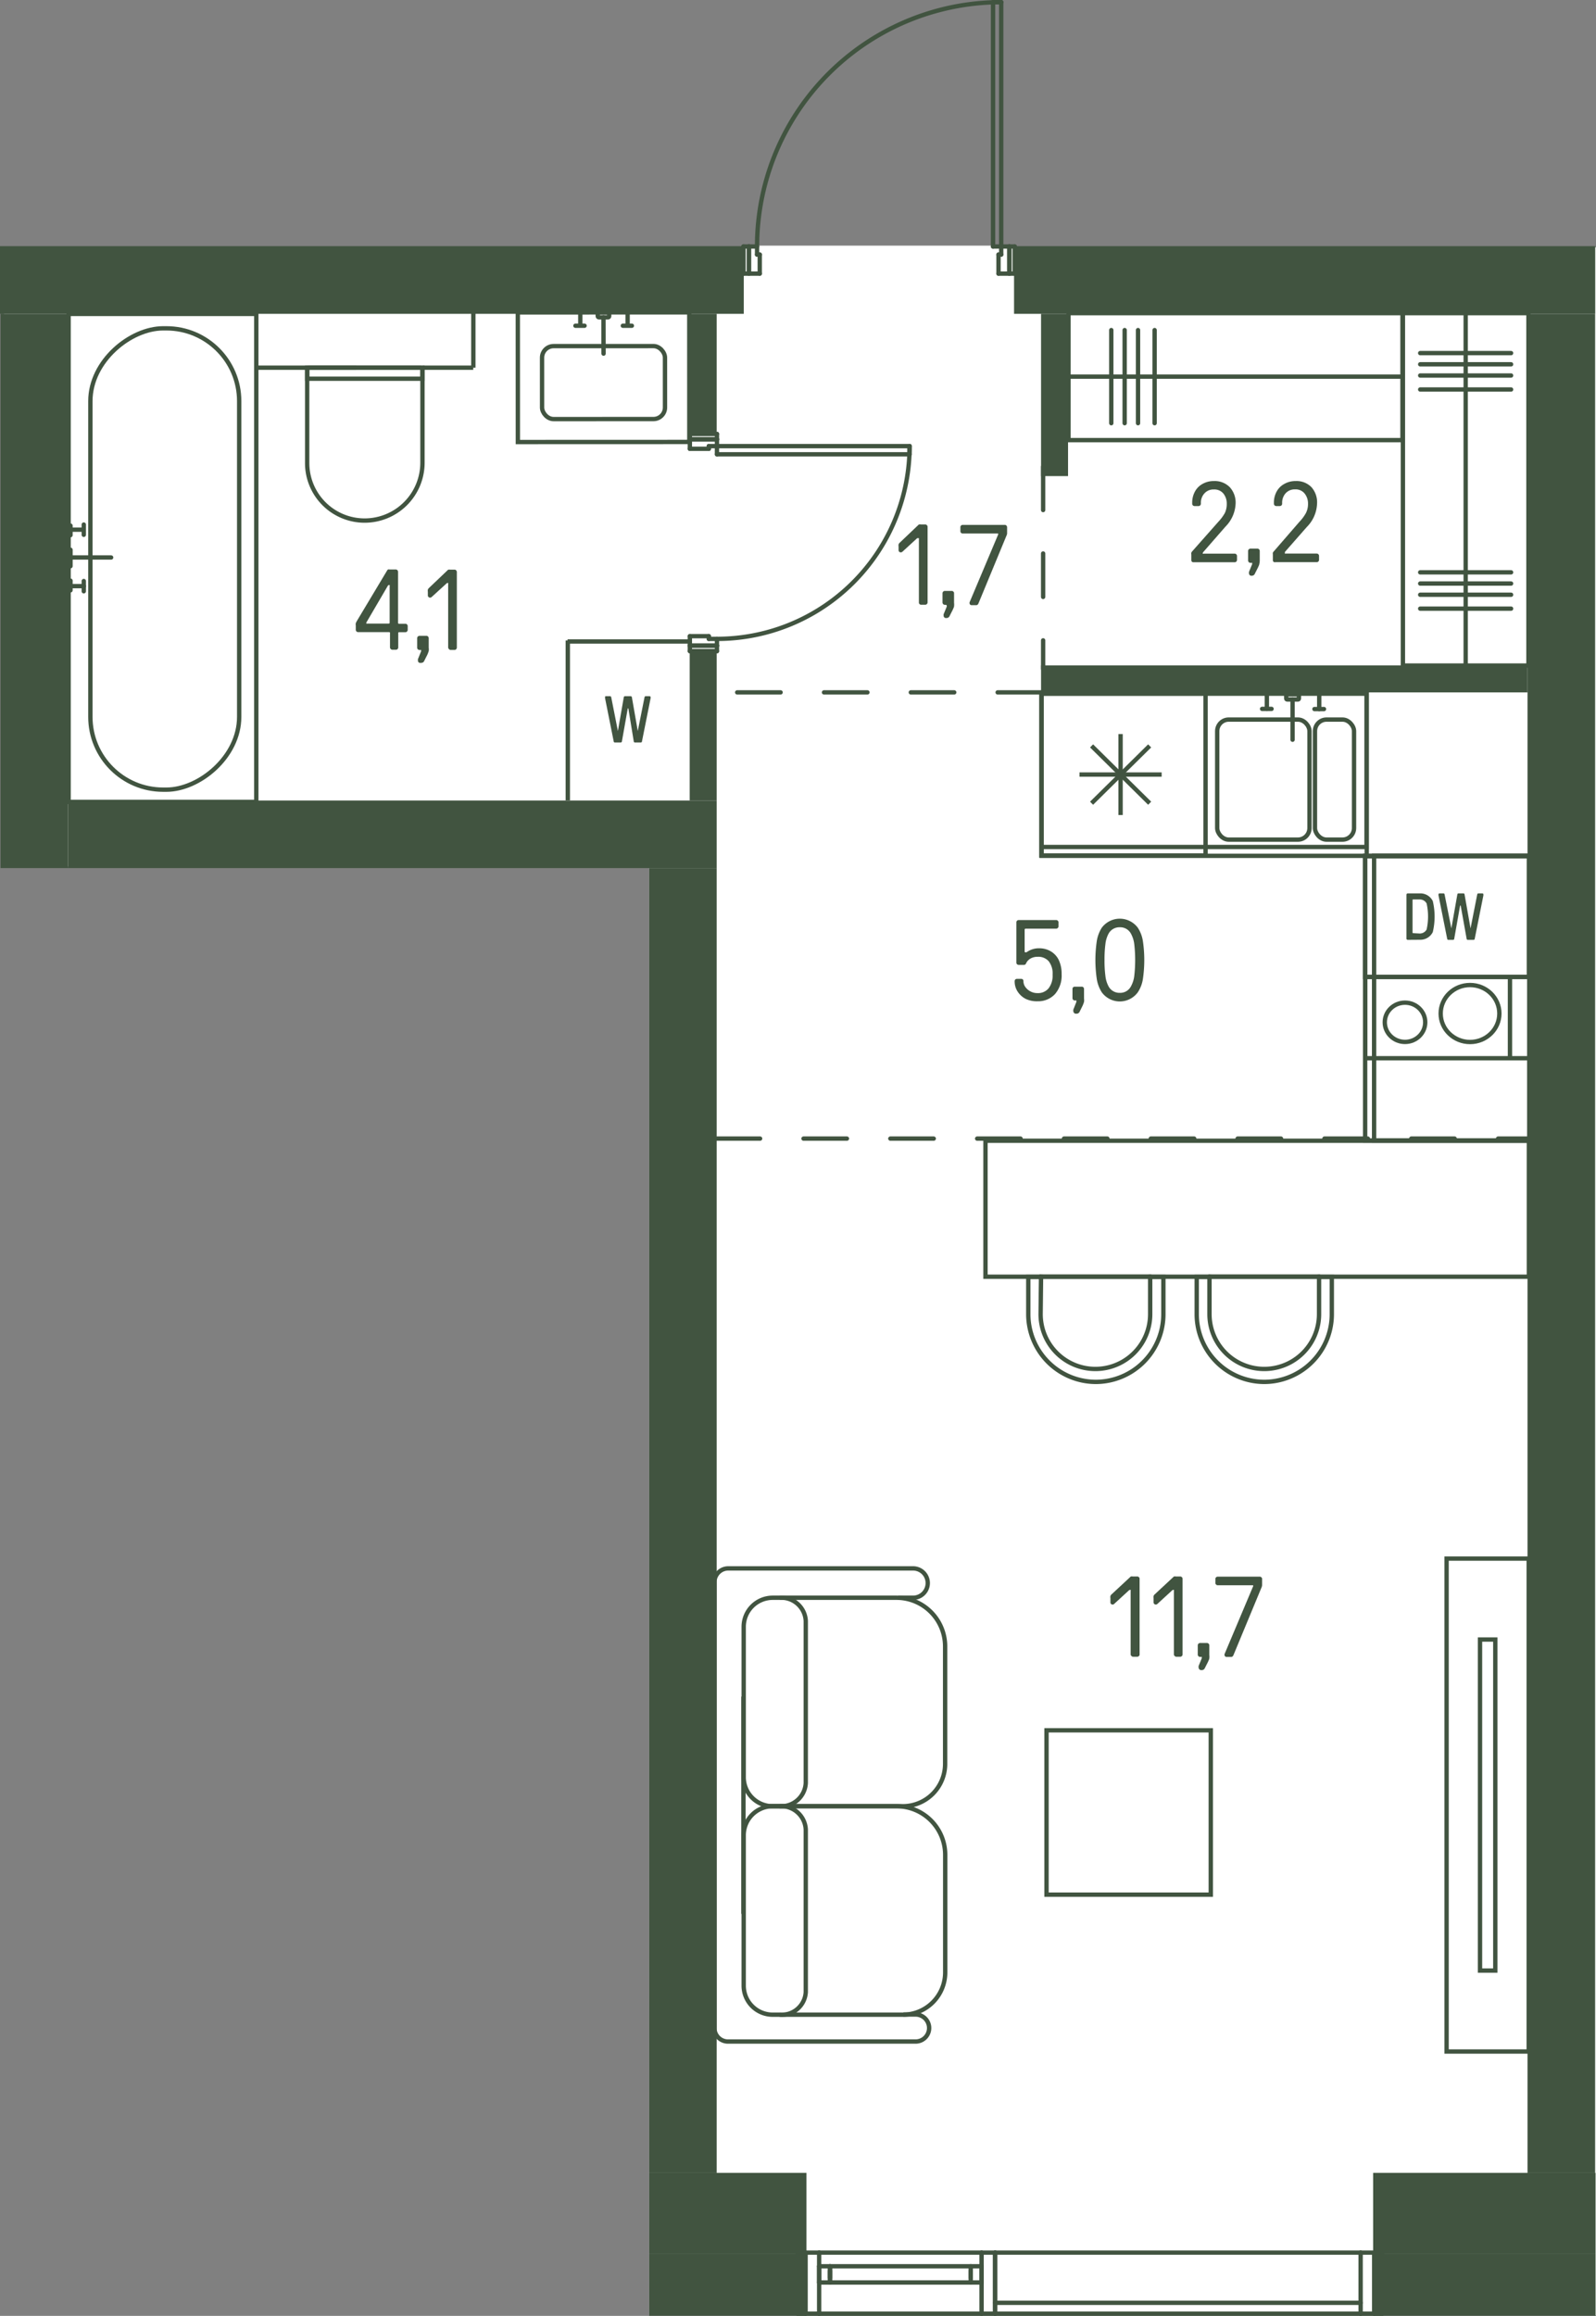 <svg id="Слой_1" data-name="Слой 1" xmlns="http://www.w3.org/2000/svg" viewBox="0 0 183.83 266.61"><rect x="0" y="0" width="183.83" height="266.61" fill="#808080" stroke="none"/><g id="_3" data-name="3"><path d="M115.32,28.28h1.56v.2h67V266.55H74.77V99.75H.47V28.48H85.63v-.2h29.78" fill="#fff"/><g id="LINE"><line x1="114.62" y1="265.11" x2="156.72" y2="265.11" fill="none" stroke="#415440" stroke-linecap="round" stroke-linejoin="round" stroke-width="0.5"/></g><g id="LINE-2" data-name="LINE"><line x1="95.6" y1="262.22" x2="95.6" y2="261.44" fill="none" stroke="#415440" stroke-linecap="round" stroke-linejoin="round" stroke-width="0.5"/></g><g id="LINE-3" data-name="LINE"><line x1="111.81" y1="261.44" x2="111.81" y2="262.22" fill="none" stroke="#415440" stroke-linecap="round" stroke-linejoin="round" stroke-width="0.5"/></g><g id="LINE-4" data-name="LINE"><line x1="111.81" y1="262.77" x2="111.81" y2="260.9" fill="none" stroke="#415440" stroke-linecap="round" stroke-linejoin="round" stroke-width="0.5"/></g><g id="LINE-5" data-name="LINE"><line x1="113.06" y1="260.9" x2="113.06" y2="262.77" fill="none" stroke="#415440" stroke-linecap="round" stroke-linejoin="round" stroke-width="0.5"/></g><g id="LINE-6" data-name="LINE"><line x1="94.35" y1="262.77" x2="94.35" y2="260.9" fill="none" stroke="#415440" stroke-linecap="round" stroke-linejoin="round" stroke-width="0.5"/></g><g id="LINE-7" data-name="LINE"><line x1="95.6" y1="260.9" x2="95.6" y2="262.77" fill="none" stroke="#415440" stroke-linecap="round" stroke-linejoin="round" stroke-width="0.5"/></g><g id="LINE-8" data-name="LINE"><line x1="94.35" y1="262.77" x2="113.06" y2="262.77" fill="none" stroke="#415440" stroke-linecap="round" stroke-linejoin="round" stroke-width="0.5"/></g><g id="LINE-9" data-name="LINE"><line x1="95.6" y1="262.77" x2="95.6" y2="260.9" fill="none" stroke="#415440" stroke-linecap="round" stroke-linejoin="round" stroke-width="0.5"/></g><g id="LINE-10" data-name="LINE"><line x1="113.06" y1="260.9" x2="94.35" y2="260.9" fill="none" stroke="#415440" stroke-linecap="round" stroke-linejoin="round" stroke-width="0.5"/></g><g id="LINE-11" data-name="LINE"><line x1="158.28" y1="259.33" x2="158.28" y2="266.36" fill="none" stroke="#415440" stroke-linecap="round" stroke-linejoin="round" stroke-width="0.5"/></g><g id="LINE-12" data-name="LINE"><line x1="159.22" y1="266.36" x2="156.72" y2="266.36" fill="none" stroke="#415440" stroke-linecap="round" stroke-linejoin="round" stroke-width="0.5"/></g><g id="LINE-13" data-name="LINE"><line x1="156.72" y1="266.36" x2="156.72" y2="259.33" fill="none" stroke="#415440" stroke-linecap="round" stroke-linejoin="round" stroke-width="0.5"/></g><g id="LINE-14" data-name="LINE"><line x1="156.72" y1="259.33" x2="159.22" y2="259.33" fill="none" stroke="#415440" stroke-linecap="round" stroke-linejoin="round" stroke-width="0.5"/></g><g id="LINE-15" data-name="LINE"><line x1="91.85" y1="259.33" x2="94.35" y2="259.33" fill="none" stroke="#415440" stroke-linecap="round" stroke-linejoin="round" stroke-width="0.5"/></g><g id="LINE-16" data-name="LINE"><line x1="94.35" y1="259.33" x2="94.35" y2="266.36" fill="none" stroke="#415440" stroke-linecap="round" stroke-linejoin="round" stroke-width="0.5"/></g><g id="LINE-17" data-name="LINE"><line x1="94.35" y1="266.36" x2="91.85" y2="266.36" fill="none" stroke="#415440" stroke-linecap="round" stroke-linejoin="round" stroke-width="0.5"/></g><g id="LINE-18" data-name="LINE"><line x1="92.79" y1="266.36" x2="92.79" y2="259.33" fill="none" stroke="#415440" stroke-linecap="round" stroke-linejoin="round" stroke-width="0.5"/></g><g id="LINE-19" data-name="LINE"><line x1="113.06" y1="266.36" x2="113.06" y2="259.33" fill="none" stroke="#415440" stroke-linecap="round" stroke-linejoin="round" stroke-width="0.5"/></g><g id="LINE-20" data-name="LINE"><line x1="113.06" y1="259.33" x2="94.35" y2="259.33" fill="none" stroke="#415440" stroke-linecap="round" stroke-linejoin="round" stroke-width="0.5"/></g><g id="LINE-21" data-name="LINE"><line x1="113.06" y1="266.36" x2="94.35" y2="266.36" fill="none" stroke="#415440" stroke-linecap="round" stroke-linejoin="round" stroke-width="0.5"/></g><g id="LINE-22" data-name="LINE"><line x1="113.06" y1="259.33" x2="114.62" y2="259.33" fill="none" stroke="#415440" stroke-linecap="round" stroke-linejoin="round" stroke-width="0.5"/></g><g id="LINE-23" data-name="LINE"><line x1="114.62" y1="259.33" x2="114.62" y2="266.36" fill="none" stroke="#415440" stroke-linecap="round" stroke-linejoin="round" stroke-width="0.5"/></g><g id="LINE-24" data-name="LINE"><line x1="114.62" y1="266.36" x2="113.06" y2="266.36" fill="none" stroke="#415440" stroke-linecap="round" stroke-linejoin="round" stroke-width="0.5"/></g><g id="LINE-25" data-name="LINE"><line x1="114.62" y1="259.33" x2="114.62" y2="266.36" fill="none" stroke="#415440" stroke-linecap="round" stroke-linejoin="round" stroke-width="0.5"/></g><g id="LINE-26" data-name="LINE"><line x1="156.72" y1="259.33" x2="114.62" y2="259.33" fill="none" stroke="#415440" stroke-linecap="round" stroke-linejoin="round" stroke-width="0.5"/></g><g id="LINE-27" data-name="LINE"><line x1="156.72" y1="266.36" x2="114.62" y2="266.36" fill="none" stroke="#415440" stroke-linecap="round" stroke-linejoin="round" stroke-width="0.5"/></g><rect x="170.47" y="188.75" width="1.76" height="38.11" fill="none" stroke="#415440" stroke-miterlimit="10" stroke-width="0.5"/><rect x="166.62" y="179.43" width="9.46" height="56.75" fill="none" stroke="#415440" stroke-miterlimit="10" stroke-width="0.5"/><path d="M89,183.94h14.26a5.6,5.6,0,0,1,5.6,5.6v13.53a4.87,4.87,0,0,1-4.87,4.87H89a3.34,3.34,0,0,1-3.34-3.34V187.28A3.34,3.34,0,0,1,89,183.94Z" fill="none" stroke="#415440" stroke-miterlimit="10" stroke-width="0.5"/><path d="M89.81,207.94a2.83,2.83,0,0,0,3-2.67V186.61a2.82,2.82,0,0,0-3-2.67" fill="none" stroke="#415440" stroke-miterlimit="10" stroke-width="0.5"/><path d="M89,207.94h14.27a5.6,5.6,0,0,1,5.6,5.6v13.53a4.87,4.87,0,0,1-4.87,4.87H89a3.34,3.34,0,0,1-3.34-3.34V211.28A3.34,3.34,0,0,1,89,207.94Z" fill="none" stroke="#415440" stroke-miterlimit="10" stroke-width="0.5"/><path d="M89.81,231.94a2.77,2.77,0,0,0,3-2.6V210.62a2.83,2.83,0,0,0-3-2.68H88.59" fill="none" stroke="#415440" stroke-miterlimit="10" stroke-width="0.5"/><path d="M91.73,183.94" fill="none" stroke="#415440" stroke-miterlimit="10" stroke-width="0.5"/><path d="M103.46,183.94h1.71a1.69,1.69,0,1,0,0-3.38H83.87a1.59,1.59,0,0,0-1.58,1.59v51.32h0a1.56,1.56,0,0,0,1.56,1.56h21.61a1.56,1.56,0,0,0,1.56-1.56h0a1.56,1.56,0,0,0-1.56-1.55h-1.41" fill="none" stroke="#415440" stroke-miterlimit="10" stroke-width="0.5"/><line x1="85.63" y1="220.33" x2="85.63" y2="195.32" fill="none" stroke="#415440" stroke-miterlimit="10" stroke-width="0.5"/><rect x="120.54" y="199.2" width="18.92" height="18.92" fill="none" stroke="#415440" stroke-miterlimit="10" stroke-width="0.5"/><rect x="157.24" y="98.53" width="18.92" height="32.79" transform="translate(333.4 229.84) rotate(-180)" fill="none" stroke="#415440" stroke-miterlimit="10" stroke-width="0.5"/><rect x="150.82" y="105.98" width="32.79" height="17.89" transform="translate(52.29 282.13) rotate(-90)" fill="none" stroke="#415440" stroke-miterlimit="10" stroke-width="0.5"/><rect x="129.35" y="70.46" width="18.68" height="37.44" transform="translate(227.88 -49.5) rotate(90)" fill="none" stroke="#415440" stroke-miterlimit="10" stroke-width="0.5"/><rect x="119.97" y="79.85" width="37.44" height="17.67" transform="translate(277.38 177.36) rotate(-180)" fill="none" stroke="#415440" stroke-miterlimit="10" stroke-width="0.5"/><rect x="120.07" y="79.71" width="18.65" height="18.92" transform="translate(40.23 218.56) rotate(-90)" fill="none" stroke="#415440" stroke-miterlimit="10" stroke-width="0.5"/><line x1="132.42" y1="92.47" x2="125.73" y2="85.87" fill="none" stroke="#415440" stroke-miterlimit="10" stroke-width="0.5"/><line x1="133.8" y1="89.17" x2="124.34" y2="89.17" fill="none" stroke="#415440" stroke-miterlimit="10" stroke-width="0.5"/><line x1="132.42" y1="85.87" x2="125.73" y2="92.47" fill="none" stroke="#415440" stroke-miterlimit="10" stroke-width="0.5"/><line x1="129.07" y1="93.83" x2="129.07" y2="84.51" fill="none" stroke="#415440" stroke-miterlimit="10" stroke-width="0.5"/><rect x="157.22" y="98.58" width="18.88" height="13.9" fill="none" stroke="#415440" stroke-miterlimit="10" stroke-width="0.5"/><path d="M162.13,108.2A.16.16,0,0,1,162,108v-5a.15.15,0,0,1,.15-.15h1.41a1.6,1.6,0,0,1,1.47.88,7.73,7.73,0,0,1,0,3.58,1.6,1.6,0,0,1-1.47.88Zm1.41-.73a.9.9,0,0,0,.78-.46,6.93,6.93,0,0,0,0-3,.88.88,0,0,0-.78-.46h-.76c-.06,0-.08,0-.08.07v3.74s0,.07.08.07Z" fill="#415440"/><path d="M166.83,108.2a.13.13,0,0,1-.14-.12l-1-5a.54.54,0,0,1,0-.11q0-.12.15-.12h.41a.13.13,0,0,1,.14.12l.78,3.91a0,0,0,0,0,0,0h0a0,0,0,0,0,0,0l.69-3.91a.13.13,0,0,1,.14-.12h.55a.13.13,0,0,1,.14.12l.69,3.91a0,0,0,0,0,0,0h0s0,0,0,0l.77-3.91a.14.14,0,0,1,.15-.12h.41q.15,0,.15.12s0,.06,0,.11l-1,5a.13.13,0,0,1-.14.12h-.65a.13.13,0,0,1-.14-.12l-.68-3.79c0-.06-.06-.06-.08,0l-.67,3.79a.13.13,0,0,1-.14.12Z" fill="#415440"/><rect x="140.19" y="82.85" width="10.63" height="13.82" rx="1.33" transform="translate(291.02 179.51) rotate(-180)" fill="none" stroke="#415440" stroke-miterlimit="10" stroke-width="0.5"/><rect x="151.46" y="82.85" width="4.5" height="13.82" rx="1.33" transform="translate(307.42 179.51) rotate(-180)" fill="none" stroke="#415440" stroke-miterlimit="10" stroke-width="0.5"/><line x1="148.88" y1="85.16" x2="148.88" y2="80.53" fill="none" stroke="#415440" stroke-linecap="round" stroke-miterlimit="10" stroke-width="0.5"/><rect x="148.15" y="79.94" width="1.46" height="0.59" rx="0.11" stroke-width="0.5" fill="none" stroke="#415440" stroke-linecap="round" stroke-miterlimit="10" transform="translate(297.76 160.47) rotate(-180)"/><line x1="145.92" y1="81.61" x2="145.92" y2="79.94" fill="none" stroke="#415440" stroke-linecap="round" stroke-miterlimit="10" stroke-width="0.5"/><line x1="146.46" y1="81.61" x2="145.37" y2="81.61" fill="none" stroke="#415440" stroke-linecap="round" stroke-miterlimit="10" stroke-width="0.5"/><line x1="151.95" y1="81.63" x2="151.95" y2="79.86" fill="none" stroke="#415440" stroke-linecap="round" stroke-miterlimit="10" stroke-width="0.5"/><line x1="152.5" y1="81.63" x2="151.4" y2="81.63" fill="none" stroke="#415440" stroke-linecap="round" stroke-miterlimit="10" stroke-width="0.5"/><ellipse cx="169.32" cy="116.68" rx="3.38" ry="3.28" fill="none" stroke="#415440" stroke-miterlimit="10" stroke-width="0.5"/><ellipse cx="161.83" cy="117.69" rx="2.33" ry="2.26" fill="none" stroke="#415440" stroke-miterlimit="10" stroke-width="0.5"/><rect x="157.25" y="112.46" width="18.99" height="9.37" transform="translate(333.48 234.29) rotate(-180)" fill="none" stroke="#415440" stroke-miterlimit="10" stroke-width="0.5"/><line x1="173.92" y1="112.46" x2="173.92" y2="121.83" fill="none" stroke="#415440" stroke-miterlimit="10" stroke-width="0.5"/><path d="M145.91,134.71" fill="none" stroke="#415440" stroke-linecap="round" stroke-miterlimit="10" stroke-width="0.5"/><path d="M119.86,151.29a6.31,6.31,0,0,0,12.62,0V147H134v4.31a7.8,7.8,0,0,1-7.78,7.78h0a7.8,7.8,0,0,1-7.78-7.78V147h1.47Z" fill="none" stroke="#415440" stroke-linecap="round" stroke-miterlimit="10" stroke-width="0.5"/><polyline points="132.48 146.95 132.48 146.98 119.86 146.98 119.86 146.95" fill="none" stroke="#415440" stroke-linecap="round" stroke-miterlimit="10" stroke-width="0.5"/><path d="M139.31,151.29a6.31,6.31,0,0,0,12.62,0V147h1.47v4.31a7.8,7.8,0,0,1-7.78,7.78h0a7.8,7.8,0,0,1-7.78-7.78V147h1.47Z" fill="none" stroke="#415440" stroke-linecap="round" stroke-miterlimit="10" stroke-width="0.5"/><polyline points="151.93 146.95 151.93 146.98 139.31 146.98 139.31 146.95" fill="none" stroke="#415440" stroke-linecap="round" stroke-miterlimit="10" stroke-width="0.5"/><rect x="113.51" y="131.32" width="62.59" height="15.65" stroke-width="0.5" fill="none" stroke="#415440" stroke-linecap="round" stroke-miterlimit="10" transform="translate(289.61 278.3) rotate(-180)"/><rect x="135" y="24.13" width="14.62" height="38.47" transform="translate(185.67 -98.95) rotate(90)" fill="none" stroke="#415440" stroke-miterlimit="10" stroke-width="0.5"/><line x1="161.54" y1="43.36" x2="123.07" y2="43.36" fill="none" stroke="#415440" stroke-miterlimit="10" stroke-width="0.5"/><line x1="132.99" y1="38" x2="132.99" y2="48.72" fill="none" stroke="#415440" stroke-linecap="round" stroke-linejoin="round" stroke-width="0.5"/><line x1="131.08" y1="38" x2="131.08" y2="48.72" fill="none" stroke="#415440" stroke-linecap="round" stroke-linejoin="round" stroke-width="0.5"/><line x1="129.54" y1="38" x2="129.54" y2="48.72" fill="none" stroke="#415440" stroke-linecap="round" stroke-linejoin="round" stroke-width="0.5"/><line x1="128" y1="38" x2="128" y2="48.72" fill="none" stroke="#415440" stroke-linecap="round" stroke-linejoin="round" stroke-width="0.5"/><rect x="161.59" y="36.05" width="14.46" height="40.57" fill="none" stroke="#415440" stroke-miterlimit="10" stroke-width="0.5"/><line x1="168.82" y1="76.63" x2="168.82" y2="36.05" fill="none" stroke="#415440" stroke-miterlimit="10" stroke-width="0.5"/><line x1="163.58" y1="70.07" x2="174.05" y2="70.07" fill="none" stroke="#415440" stroke-linecap="round" stroke-linejoin="round" stroke-width="0.5"/><line x1="163.58" y1="68.47" x2="174.05" y2="68.47" fill="none" stroke="#415440" stroke-linecap="round" stroke-linejoin="round" stroke-width="0.5"/><line x1="163.58" y1="67.18" x2="174.05" y2="67.18" fill="none" stroke="#415440" stroke-linecap="round" stroke-linejoin="round" stroke-width="0.5"/><line x1="163.58" y1="65.89" x2="174.05" y2="65.89" fill="none" stroke="#415440" stroke-linecap="round" stroke-linejoin="round" stroke-width="0.5"/><line x1="163.58" y1="44.84" x2="174.05" y2="44.84" fill="none" stroke="#415440" stroke-linecap="round" stroke-linejoin="round" stroke-width="0.5"/><line x1="163.58" y1="43.23" x2="174.05" y2="43.23" fill="none" stroke="#415440" stroke-linecap="round" stroke-linejoin="round" stroke-width="0.5"/><line x1="163.58" y1="41.94" x2="174.05" y2="41.94" fill="none" stroke="#415440" stroke-linecap="round" stroke-linejoin="round" stroke-width="0.5"/><line x1="163.58" y1="40.65" x2="174.05" y2="40.65" fill="none" stroke="#415440" stroke-linecap="round" stroke-linejoin="round" stroke-width="0.5"/><rect x="-9.38" y="53.42" width="56.18" height="21.62" transform="translate(-45.52 82.94) rotate(-90)" fill="none" stroke="#415440" stroke-miterlimit="10" stroke-width="0.5"/><rect x="-7.58" y="55.77" width="53.11" height="17.14" rx="8.38" transform="translate(-45.36 83.33) rotate(-90)" fill="none" stroke="#415440" stroke-miterlimit="10" stroke-width="0.5"/><line x1="12.8" y1="64.18" x2="8.12" y2="64.18" fill="none" stroke="#415440" stroke-linecap="round" stroke-miterlimit="10" stroke-width="0.5"/><line x1="8.12" y1="65.18" x2="8.12" y2="63.29" fill="none" stroke="#415440" stroke-linecap="round" stroke-miterlimit="10" stroke-width="0.5"/><line x1="9.65" y1="61.57" x2="9.65" y2="60.39" fill="none" stroke="#415440" stroke-linecap="round" stroke-miterlimit="10" stroke-width="0.5"/><line x1="8.06" y1="60.98" x2="9.57" y2="60.98" fill="none" stroke="#415440" stroke-linecap="round" stroke-miterlimit="10" stroke-width="0.5"/><line x1="8.12" y1="61.61" x2="8.12" y2="60.51" fill="none" stroke="#415440" stroke-linecap="round" stroke-miterlimit="10" stroke-width="0.5"/><line x1="8.12" y1="67.96" x2="8.12" y2="66.85" fill="none" stroke="#415440" stroke-linecap="round" stroke-miterlimit="10" stroke-width="0.5"/><line x1="9.65" y1="67.48" x2="8.12" y2="67.48" fill="none" stroke="#415440" stroke-linecap="round" stroke-miterlimit="10" stroke-width="0.5"/><line x1="9.65" y1="68.07" x2="9.65" y2="66.89" fill="none" stroke="#415440" stroke-linecap="round" stroke-miterlimit="10" stroke-width="0.5"/><line x1="65.37" y1="73.85" x2="79.49" y2="73.85" fill="none" stroke="#415440" stroke-miterlimit="10" stroke-width="0.5"/><line x1="65.4" y1="73.73" x2="65.4" y2="92.15" fill="none" stroke="#415440" stroke-miterlimit="10" stroke-width="0.5"/><path d="M33.46,44.49h10.7a6.66,6.66,0,0,1,6.66,6.66v0a6.62,6.62,0,0,1-6.62,6.62H33.46a.24.24,0,0,1-.24-.24V44.73a.24.24,0,0,1,.24-.24Z" transform="translate(93.15 9.11) rotate(90)" fill="none" stroke="#415440" stroke-miterlimit="10" stroke-width="0.5"/><rect x="41.38" y="36.32" width="1.27" height="13.28" transform="translate(84.98 0.95) rotate(90)" fill="none" stroke="#415440" stroke-miterlimit="10" stroke-width="0.5"/><line x1="41.03" y1="42.33" x2="29.61" y2="42.33" fill="none" stroke="#415440" stroke-miterlimit="10" stroke-width="0.5"/><line x1="48.66" y1="42.33" x2="54.51" y2="42.33" fill="none" stroke="#415440" stroke-miterlimit="10" stroke-width="0.5"/><path d="M73.8,85.48a.13.13,0,0,0,.14-.11l1-5s0-.09,0-.11,0-.11-.15-.11h-.41a.13.13,0,0,0-.14.11l-.78,3.9s0,0,0,0h0s0,0,0,0l-.68-3.9a.14.14,0,0,0-.15-.11H72a.14.14,0,0,0-.15.11l-.68,3.9s0,0,0,0h0s0,0,0,0l-.77-3.9a.14.14,0,0,0-.15-.11h-.41c-.1,0-.15,0-.15.11s0,.06,0,.11l1,5a.13.13,0,0,0,.14.11h.65a.14.14,0,0,0,.15-.11l.67-3.78c0-.06.07-.06.08,0L73,85.37a.13.13,0,0,0,.14.11Z" fill="#415440"/><line x1="54.52" y1="42.33" x2="54.52" y2="36.09" fill="none" stroke="#415440" stroke-miterlimit="10" stroke-width="0.5"/><rect x="62.44" y="39.85" width="14.16" height="8.4" rx="1.33" transform="translate(139.05 88.07) rotate(179.98)" fill="none" stroke="#415440" stroke-miterlimit="10" stroke-width="0.5"/><g id="ARC"><path d="M115.32.25A28.12,28.12,0,0,0,87.2,28.38" fill="none" stroke="#415440" stroke-linecap="round" stroke-linejoin="round" stroke-width="0.5"/></g><g id="LINE-28" data-name="LINE"><line x1="116.26" y1="31.5" x2="116.88" y2="31.5" fill="none" stroke="#415440" stroke-linecap="round" stroke-linejoin="round" stroke-width="0.5"/></g><g id="LINE-29" data-name="LINE"><line x1="116.88" y1="31.5" x2="116.88" y2="28.38" fill="none" stroke="#415440" stroke-linecap="round" stroke-linejoin="round" stroke-width="0.5"/></g><g id="LINE-30" data-name="LINE"><line x1="116.88" y1="28.38" x2="116.26" y2="28.38" fill="none" stroke="#415440" stroke-linecap="round" stroke-linejoin="round" stroke-width="0.5"/></g><g id="LINE-31" data-name="LINE"><line x1="116.26" y1="28.38" x2="116.26" y2="31.5" fill="none" stroke="#415440" stroke-linecap="round" stroke-linejoin="round" stroke-width="0.5"/></g><g id="LINE-32" data-name="LINE"><line x1="86.26" y1="31.48" x2="86.26" y2="28.38" fill="none" stroke="#415440" stroke-linecap="round" stroke-linejoin="round" stroke-width="0.5"/></g><g id="LINE-33" data-name="LINE"><line x1="86.26" y1="28.38" x2="85.63" y2="28.38" fill="none" stroke="#415440" stroke-linecap="round" stroke-linejoin="round" stroke-width="0.5"/></g><g id="LINE-34" data-name="LINE"><line x1="85.63" y1="28.38" x2="85.63" y2="31.5" fill="none" stroke="#415440" stroke-linecap="round" stroke-linejoin="round" stroke-width="0.5"/></g><g id="LINE-35" data-name="LINE"><line x1="85.63" y1="31.5" x2="86.26" y2="31.5" fill="none" stroke="#415440" stroke-linecap="round" stroke-linejoin="round" stroke-width="0.5"/></g><g id="ARC-2" data-name="ARC"><path d="M82.58,73.55a22.18,22.18,0,0,0,22.19-22.19" fill="none" stroke="#415440" stroke-linecap="round" stroke-linejoin="round" stroke-width="0.5"/></g><g id="LINE-36" data-name="LINE"><line x1="114.38" y1="0.25" x2="114.38" y2="28.38" fill="none" stroke="#415440" stroke-linecap="round" stroke-linejoin="round" stroke-width="0.5"/></g><g id="LINE-37" data-name="LINE"><line x1="115.32" y1="0.25" x2="114.38" y2="0.25" fill="none" stroke="#415440" stroke-linecap="round" stroke-linejoin="round" stroke-width="0.5"/></g><g id="LINE-38" data-name="LINE"><line x1="115.32" y1="28.38" x2="115.32" y2="0.25" fill="none" stroke="#415440" stroke-linecap="round" stroke-linejoin="round" stroke-width="0.5"/></g><g id="LINE-39" data-name="LINE"><line x1="114.38" y1="28.38" x2="115.32" y2="28.38" fill="none" stroke="#415440" stroke-linecap="round" stroke-linejoin="round" stroke-width="0.5"/></g><g id="LINE-40" data-name="LINE"><line x1="104.77" y1="52.3" x2="82.58" y2="52.3" fill="none" stroke="#415440" stroke-linecap="round" stroke-linejoin="round" stroke-width="0.5"/></g><g id="LINE-41" data-name="LINE"><line x1="104.77" y1="51.36" x2="104.77" y2="52.3" fill="none" stroke="#415440" stroke-linecap="round" stroke-linejoin="round" stroke-width="0.5"/></g><g id="LINE-42" data-name="LINE"><line x1="82.58" y1="51.36" x2="104.77" y2="51.36" fill="none" stroke="#415440" stroke-linecap="round" stroke-linejoin="round" stroke-width="0.5"/></g><g id="LINE-43" data-name="LINE"><line x1="116.26" y1="31.5" x2="116.26" y2="28.38" fill="none" stroke="#415440" stroke-linecap="round" stroke-linejoin="round" stroke-width="0.5"/></g><g id="LINE-44" data-name="LINE"><line x1="116.26" y1="28.38" x2="115.32" y2="28.38" fill="none" stroke="#415440" stroke-linecap="round" stroke-linejoin="round" stroke-width="0.5"/></g><g id="LINE-45" data-name="LINE"><line x1="115.32" y1="28.38" x2="115.32" y2="29.31" fill="none" stroke="#415440" stroke-linecap="round" stroke-linejoin="round" stroke-width="0.5"/></g><g id="LINE-46" data-name="LINE"><line x1="115.32" y1="29.31" x2="115.01" y2="29.31" fill="none" stroke="#415440" stroke-linecap="round" stroke-linejoin="round" stroke-width="0.5"/></g><g id="LINE-47" data-name="LINE"><line x1="115.01" y1="29.31" x2="115.01" y2="31.5" fill="none" stroke="#415440" stroke-linecap="round" stroke-linejoin="round" stroke-width="0.5"/></g><g id="LINE-48" data-name="LINE"><line x1="115.01" y1="31.5" x2="116.26" y2="31.5" fill="none" stroke="#415440" stroke-linecap="round" stroke-linejoin="round" stroke-width="0.5"/></g><g id="LINE-49" data-name="LINE"><line x1="86.26" y1="31.5" x2="87.51" y2="31.5" fill="none" stroke="#415440" stroke-linecap="round" stroke-linejoin="round" stroke-width="0.5"/></g><g id="LINE-50" data-name="LINE"><line x1="87.51" y1="31.5" x2="87.51" y2="29.31" fill="none" stroke="#415440" stroke-linecap="round" stroke-linejoin="round" stroke-width="0.5"/></g><g id="LINE-51" data-name="LINE"><line x1="87.51" y1="29.31" x2="87.2" y2="29.31" fill="none" stroke="#415440" stroke-linecap="round" stroke-linejoin="round" stroke-width="0.5"/></g><g id="LINE-52" data-name="LINE"><line x1="87.2" y1="29.31" x2="87.2" y2="28.38" fill="none" stroke="#415440" stroke-linecap="round" stroke-linejoin="round" stroke-width="0.5"/></g><g id="LINE-53" data-name="LINE"><line x1="87.2" y1="28.38" x2="86.26" y2="28.38" fill="none" stroke="#415440" stroke-linecap="round" stroke-linejoin="round" stroke-width="0.5"/></g><g id="LINE-54" data-name="LINE"><line x1="86.26" y1="28.38" x2="86.26" y2="31.48" fill="none" stroke="#415440" stroke-linecap="round" stroke-linejoin="round" stroke-width="0.5"/></g><g id="_3-2" data-name="3"><polygon points="92.68 250.15 74.77 250.15 74.77 259.49 92.89 259.49 92.89 250.15 92.68 250.15 92.68 250.15" fill="#415440" fill-rule="evenodd"/><polygon points="85.67 28.34 0 28.34 0 36.13 85.67 36.13 85.67 28.34 85.67 28.34" fill="#415440" fill-rule="evenodd"/><polygon points="92.89 259.49 92.68 259.49 74.77 259.49 74.77 266.6 92.89 266.6 92.89 259.49" fill="#415440"/><polygon points="7.84 36.13 0.06 36.13 0.06 99.94 7.84 99.94 7.84 65.92 7.84 36.13 7.84 36.13" fill="#415440" fill-rule="evenodd"/><polygon points="82.55 92.16 7.84 92.16 7.84 99.94 82.55 99.94 82.55 92.16 82.55 92.16" fill="#415440" fill-rule="evenodd"/><polygon points="82.55 99.94 74.77 99.94 74.77 250.15 82.55 250.15 82.55 122.96 82.55 99.94 82.55 99.94" fill="#415440" fill-rule="evenodd"/><polygon points="158.16 250.15 158.16 259.49 183.78 259.49 183.78 250.15 158.16 250.15 158.16 250.15" fill="#415440" fill-rule="evenodd"/><polygon points="183.73 36.13 175.94 36.13 175.94 250.15 183.73 250.15 183.73 122.96 183.73 36.13 183.73 36.13" fill="#415440" fill-rule="evenodd"/><polygon points="116.8 28.34 116.8 36.13 183.74 36.13 183.74 28.34 157.09 28.34 116.8 28.34 116.8 28.34" fill="#415440" fill-rule="evenodd"/><rect x="158.16" y="259.49" width="25.62" height="7.11" fill="#415440"/></g><polygon points="79.44 36.13 79.44 50.14 82.55 50.14 82.55 36.13 79.44 36.13 79.44 36.13" fill="#415440" fill-rule="evenodd"/><polygon points="82.55 75.04 79.44 75.04 79.44 92.16 82.55 92.16 82.55 75.04 82.55 75.04" fill="#415440" fill-rule="evenodd"/><polygon points="123.02 36.13 119.91 36.13 119.91 54.81 123.02 54.81 123.02 36.13 123.02 36.13" fill="#415440" fill-rule="evenodd"/><polygon points="123.02 76.6 119.91 76.6 119.91 79.71 175.94 79.71 175.94 76.6 123.02 76.6 123.02 76.6" fill="#415440" fill-rule="evenodd"/><g id="LINE-55" data-name="LINE"><line x1="119.91" y1="79.71" x2="82.55" y2="79.71" fill="none" stroke-dasharray="5 5" stroke-linecap="round" stroke-linejoin="round" stroke-width="0.5" stroke="#415440"/></g><g id="LINE-56" data-name="LINE"><line x1="82.55" y1="131.08" x2="175.94" y2="131.08" fill="none" stroke-dasharray="5 5" stroke-linecap="round" stroke-linejoin="round" stroke-width="0.5" stroke="#415440"/></g><g id="LINE-57" data-name="LINE"><line x1="120.15" y1="53.72" x2="120.15" y2="77.01" fill="none" stroke-dasharray="5 5" stroke-linecap="round" stroke-linejoin="round" stroke-width="0.5" stroke="#415440"/></g><g id="MTEXT"><path d="M137.3,64.68a.27.27,0,0,1-.08-.19v-.67a.36.36,0,0,1,0-.19.69.69,0,0,1,.12-.18l3-3.39a5.15,5.15,0,0,0,.74-1A2.41,2.41,0,0,0,141.3,58a1.83,1.83,0,0,0-.38-1.17,1.33,1.33,0,0,0-1.1-.48,1.39,1.39,0,0,0-1.1.46,1.58,1.58,0,0,0-.4,1.07V58a.27.27,0,0,1-.26.26h-.48a.25.25,0,0,1-.18-.08.22.22,0,0,1-.08-.18v-.12a2.63,2.63,0,0,1,.31-1.28,2.16,2.16,0,0,1,.88-.89,2.58,2.58,0,0,1,1.31-.33,2.42,2.42,0,0,1,1.83.71,2.62,2.62,0,0,1,.67,1.89,4,4,0,0,1-1.18,2.66l-2.54,2.91a.31.31,0,0,0-.06.12.1.1,0,0,0,0,.07.14.14,0,0,0,.11,0h3.56a.24.24,0,0,1,.19.08.25.25,0,0,1,.08.18v.46a.27.27,0,0,1-.27.27h-4.76A.29.29,0,0,1,137.3,64.68Z" fill="#415440"/><path d="M143.94,66.2a.26.26,0,0,1-.08-.19.79.79,0,0,1,0-.17l.36-.88a.15.15,0,0,0,0-.07.12.12,0,0,0,0-.09.1.1,0,0,0-.09,0h-.1a.29.29,0,0,1-.19-.08.27.27,0,0,1-.08-.19V63.42a.25.25,0,0,1,.08-.18.29.29,0,0,1,.19-.08h.8a.27.27,0,0,1,.19.08.25.25,0,0,1,.08.18v1.11a1.48,1.48,0,0,1-.05.39c0,.1-.08.24-.15.41l-.36.71a.37.37,0,0,1-.35.24h-.1A.21.21,0,0,1,143.94,66.2Z" fill="#415440"/><path d="M146.69,64.68a.27.27,0,0,1-.08-.19v-.67a.5.5,0,0,1,0-.19.78.78,0,0,1,.13-.18l2.94-3.39a4.77,4.77,0,0,0,.74-1,2.28,2.28,0,0,0,.24-1.07,1.83,1.83,0,0,0-.39-1.17,1.31,1.31,0,0,0-1.09-.48,1.4,1.4,0,0,0-1.11.46,1.62,1.62,0,0,0-.39,1.07V58a.25.25,0,0,1-.08.18.29.29,0,0,1-.19.08H147a.26.26,0,0,1-.19-.08.25.25,0,0,1-.08-.18v-.12a2.63,2.63,0,0,1,.31-1.28,2.18,2.18,0,0,1,.89-.89,2.58,2.58,0,0,1,1.31-.33,2.39,2.39,0,0,1,1.82.71A2.62,2.62,0,0,1,151.7,58a4,4,0,0,1-1.17,2.66L148,63.54a.42.42,0,0,0,0,.12.08.08,0,0,0,0,.07.13.13,0,0,0,.1,0h3.57a.27.27,0,0,1,.26.26v.46a.24.24,0,0,1-.08.19.25.25,0,0,1-.18.08h-4.77A.25.25,0,0,1,146.69,64.68Z" fill="#415440"/></g><g id="MTEXT-2" data-name="MTEXT"><path d="M45,74.71a.25.25,0,0,1-.08-.18V72.91c0-.09,0-.14-.13-.14H41.24a.22.22,0,0,1-.18-.08.25.25,0,0,1-.08-.18V72a.73.73,0,0,1,0-.25,2.07,2.07,0,0,1,.15-.3l3.44-5.74a.49.49,0,0,1,.12-.15.31.31,0,0,1,.16,0h.74a.25.25,0,0,1,.18.08.29.29,0,0,1,.08.19v5.84c0,.09,0,.14.13.14h.72a.22.22,0,0,1,.18.08.25.25,0,0,1,.08.18v.45a.25.25,0,0,1-.08.18.22.22,0,0,1-.18.08H46c-.09,0-.13,0-.13.14v1.62a.25.25,0,0,1-.08.18.22.22,0,0,1-.18.08h-.45A.25.25,0,0,1,45,74.71Zm-2.8-3a.12.12,0,0,0,0,.08.13.13,0,0,0,.1,0h2.45c.09,0,.13,0,.13-.14V67.47a.14.14,0,0,0,0-.11.1.1,0,0,0-.09,0,.14.14,0,0,0-.12.08l-2.44,4.17A.36.36,0,0,0,42.19,71.68Z" fill="#415440"/><path d="M48.21,76.24a.25.25,0,0,1-.07-.19.61.61,0,0,1,0-.17l.36-.89a.15.15,0,0,0,0-.07.16.16,0,0,0,0-.09.12.12,0,0,0-.08,0h-.11a.27.27,0,0,1-.26-.26V73.46a.27.27,0,0,1,.26-.26h.81a.22.22,0,0,1,.18.08.25.25,0,0,1,.08.18v1.11a1.35,1.35,0,0,1,0,.38,3.7,3.7,0,0,1-.15.41l-.36.71a.36.36,0,0,1-.35.24h-.09A.23.23,0,0,1,48.21,76.24Z" fill="#415440"/><path d="M51.7,74.71a.25.25,0,0,1-.08-.18v-7.3a.15.15,0,0,0,0-.11.18.18,0,0,0-.09,0,.15.15,0,0,0-.11.06l-1.7,1.55a.24.24,0,0,1-.19.07.21.21,0,0,1-.17-.07.24.24,0,0,1-.08-.19v-.4a.88.88,0,0,1,0-.26.58.58,0,0,1,.13-.19l2.1-2a.38.38,0,0,1,.14-.11.58.58,0,0,1,.18,0h.53a.25.25,0,0,1,.18.08.29.29,0,0,1,.08.19v8.71a.25.25,0,0,1-.08.18.22.22,0,0,1-.18.08h-.47A.22.22,0,0,1,51.7,74.71Z" fill="#415440"/></g><g id="MTEXT-3" data-name="MTEXT"><path d="M118.15,115a2.42,2.42,0,0,1-.94-.85,2.12,2.12,0,0,1-.34-1.19.25.25,0,0,1,.07-.19.26.26,0,0,1,.19-.08h.46a.29.29,0,0,1,.21.06.26.26,0,0,1,.08.21,1.16,1.16,0,0,0,.23.68,1.69,1.69,0,0,0,.59.5,1.67,1.67,0,0,0,.79.19,1.58,1.58,0,0,0,1.28-.54,2.37,2.37,0,0,0,.47-1.58,2.29,2.29,0,0,0-.45-1.55,1.59,1.59,0,0,0-1.26-.51,1.62,1.62,0,0,0-.83.2,1.22,1.22,0,0,0-.53.59.25.25,0,0,1-.26.14h-.58a.25.25,0,0,1-.19-.08.24.24,0,0,1-.07-.18v-4.63a.26.26,0,0,1,.07-.19.29.29,0,0,1,.19-.08h4.33a.25.25,0,0,1,.18.08.24.24,0,0,1,.08.19v.46a.27.27,0,0,1-.26.26h-3.51a.12.12,0,0,0-.13.13v2.43c0,.12,0,.17.13.17a.35.35,0,0,0,.16-.06,2.37,2.37,0,0,1,1.38-.41,2.6,2.6,0,0,1,1.34.35,2.35,2.35,0,0,1,.92,1,3.7,3.7,0,0,1,.33,1.63,3.26,3.26,0,0,1-.76,2.29,2.63,2.63,0,0,1-2,.83A3,3,0,0,1,118.15,115Z" fill="#415440"/><path d="M123.7,116.59a.25.25,0,0,1-.07-.19.41.41,0,0,1,0-.17l.35-.89a.14.14,0,0,0,0-.07.18.18,0,0,0,0-.09.12.12,0,0,0-.08,0h-.11a.27.27,0,0,1-.26-.26v-1.07a.25.25,0,0,1,.08-.19.24.24,0,0,1,.18-.07h.81a.24.24,0,0,1,.18.07.29.29,0,0,1,.08.19v1.11a1.35,1.35,0,0,1,0,.38,3.7,3.7,0,0,1-.15.41l-.35.71a.38.38,0,0,1-.36.24h-.09A.24.24,0,0,1,123.7,116.59Z" fill="#415440"/><path d="M126.9,114.23a4,4,0,0,1-.57-1.52,15,15,0,0,1,0-4.37,4.07,4.07,0,0,1,.57-1.53,2.59,2.59,0,0,1,4.16,0,3.91,3.91,0,0,1,.58,1.53,15,15,0,0,1,0,4.37,3.8,3.8,0,0,1-.58,1.52,2.57,2.57,0,0,1-4.16,0Zm.42-1.9a3.29,3.29,0,0,0,.38,1.25,1.42,1.42,0,0,0,1.28.72,1.39,1.39,0,0,0,1.27-.72,3.28,3.28,0,0,0,.4-1.26,16.16,16.16,0,0,0,0-3.59,3.33,3.33,0,0,0-.4-1.27,1.4,1.4,0,0,0-1.27-.71,1.43,1.43,0,0,0-1.28.71,3.29,3.29,0,0,0-.38,1.25,13.56,13.56,0,0,0-.1,1.81A13.36,13.36,0,0,0,127.32,112.33Z" fill="#415440"/></g><g id="MTEXT-4" data-name="MTEXT"><path d="M105.92,69.55a.24.24,0,0,1-.08-.19v-7.3a.18.18,0,0,0,0-.1.12.12,0,0,0-.09,0,.18.18,0,0,0-.11,0l-1.7,1.56a.29.29,0,0,1-.19.07.29.29,0,0,1-.18-.07.28.28,0,0,1-.07-.2v-.39a.84.84,0,0,1,0-.26.5.5,0,0,1,.13-.19l2.1-2a.3.3,0,0,1,.14-.1.34.34,0,0,1,.18,0h.52a.24.24,0,0,1,.19.08.25.25,0,0,1,.08.18v8.71a.27.27,0,0,1-.27.27h-.46A.25.25,0,0,1,105.92,69.55Z" fill="#415440"/><path d="M108.76,71.07a.25.25,0,0,1-.07-.19.45.45,0,0,1,0-.17l.36-.88s0,0,0-.07a.12.12,0,0,0-.12-.13h-.11a.25.25,0,0,1-.18-.08.27.27,0,0,1-.08-.19V68.29a.27.27,0,0,1,.26-.26h.81a.25.25,0,0,1,.18.08.22.22,0,0,1,.08.18V69.4a1.51,1.51,0,0,1,0,.39c0,.1-.08.24-.15.41l-.36.71a.38.38,0,0,1-.36.24h-.09A.25.25,0,0,1,108.76,71.07Z" fill="#415440"/><path d="M111.69,69.52a.26.26,0,0,1,0-.21l3.29-7.8v0c0-.06,0-.09-.1-.09h-4a.29.29,0,0,1-.19-.08.26.26,0,0,1-.07-.19v-.46a.24.24,0,0,1,.07-.18.25.25,0,0,1,.19-.08h4.86a.22.22,0,0,1,.18.08.25.25,0,0,1,.08.18v.7a.6.6,0,0,1-.07.27l-3.23,7.81c-.06.13-.14.2-.25.2h-.58A.23.23,0,0,1,111.69,69.52Z" fill="#415440"/></g><g id="MTEXT-5" data-name="MTEXT"><path d="M130.31,190.63a.25.25,0,0,1-.08-.18v-7.3a.14.14,0,0,0,0-.11.1.1,0,0,0-.09,0,.18.18,0,0,0-.11.05l-1.7,1.56a.21.21,0,0,1-.18.07.24.24,0,0,1-.18-.07.24.24,0,0,1-.07-.2V184a.9.9,0,0,1,0-.26.5.5,0,0,1,.13-.19l2.1-1.95a.38.38,0,0,1,.14-.11.39.39,0,0,1,.18,0H131a.25.25,0,0,1,.18.08.22.22,0,0,1,.08.18v8.72a.22.22,0,0,1-.08.18.25.25,0,0,1-.18.08h-.46A.27.27,0,0,1,130.31,190.63Z" fill="#415440"/><path d="M135.29,190.63a.22.22,0,0,1-.08-.18v-7.3a.14.14,0,0,0,0-.11.12.12,0,0,0-.09,0,.18.18,0,0,0-.11.05l-1.7,1.56a.25.25,0,0,1-.19.07.21.21,0,0,1-.17-.07.25.25,0,0,1-.08-.2V184a.84.84,0,0,1,0-.26.5.5,0,0,1,.13-.19l2.1-1.95a.38.38,0,0,1,.14-.11.39.39,0,0,1,.18,0h.52a.26.26,0,0,1,.19.08.25.25,0,0,1,.08.18v8.72a.25.25,0,0,1-.08.18.26.26,0,0,1-.19.08h-.46A.25.25,0,0,1,135.29,190.63Z" fill="#415440"/><path d="M138.13,192.16a.27.27,0,0,1-.07-.2.45.45,0,0,1,0-.17l.36-.88s0,0,0-.07a.16.16,0,0,0,0-.09.11.11,0,0,0-.09,0h-.11a.27.27,0,0,1-.26-.26v-1.07a.27.27,0,0,1,.08-.19.25.25,0,0,1,.18-.08h.81a.25.25,0,0,1,.18.08.24.24,0,0,1,.08.19v1.11a1.43,1.43,0,0,1,0,.38c0,.1-.08.24-.15.41l-.36.71a.38.38,0,0,1-.36.24h-.09A.29.29,0,0,1,138.13,192.16Z" fill="#415440"/><path d="M141.06,190.61a.29.29,0,0,1,0-.22l3.29-7.8v0c0-.06,0-.09-.1-.09h-4a.25.25,0,0,1-.18-.08.22.22,0,0,1-.08-.18v-.47a.22.22,0,0,1,.08-.18.25.25,0,0,1,.18-.08h4.86a.25.25,0,0,1,.18.08.22.22,0,0,1,.08.18v.7a.74.74,0,0,1-.06.27l-3.24,7.81c-.06.13-.14.2-.25.2h-.58A.24.24,0,0,1,141.06,190.61Z" fill="#415440"/></g><rect x="59.64" y="35.95" width="19.75" height="14.92" transform="translate(139.05 86.81) rotate(179.98)" fill="none" stroke="#415440" stroke-miterlimit="10" stroke-width="0.5"/><path d="M69.52,40.71" fill="none" stroke="#415440" stroke-miterlimit="10" stroke-width="0.5"/><rect x="68.86" y="35.95" width="1.32" height="0.57" rx="0.14" stroke-width="0.5" fill="none" stroke="#415440" stroke-linecap="round" stroke-miterlimit="10" transform="translate(139.04 72.46) rotate(179.98)"/><line x1="69.52" y1="40.71" x2="69.51" y2="36.53" fill="none" stroke="#415440" stroke-linecap="round" stroke-miterlimit="10" stroke-width="0.5"/><line x1="66.84" y1="37.43" x2="66.84" y2="36.01" fill="none" stroke="#415440" stroke-linecap="round" stroke-miterlimit="10" stroke-width="0.5"/><line x1="67.33" y1="37.5" x2="66.28" y2="37.5" fill="none" stroke="#415440" stroke-linecap="round" stroke-miterlimit="10" stroke-width="0.5"/><line x1="72.29" y1="37.43" x2="72.29" y2="36.01" fill="none" stroke="#415440" stroke-linecap="round" stroke-miterlimit="10" stroke-width="0.5"/><line x1="72.78" y1="37.5" x2="71.74" y2="37.5" fill="none" stroke="#415440" stroke-linecap="round" stroke-miterlimit="10" stroke-width="0.5"/><g id="LINE-58" data-name="LINE"><line x1="82.58" y1="50.58" x2="79.46" y2="50.58" fill="none" stroke="#415440" stroke-linecap="round" stroke-linejoin="round" stroke-width="0.5"/></g><g id="LINE-59" data-name="LINE"><line x1="82.58" y1="49.96" x2="82.58" y2="50.58" fill="none" stroke="#415440" stroke-linecap="round" stroke-linejoin="round" stroke-width="0.5"/></g><g id="LINE-60" data-name="LINE"><line x1="79.46" y1="49.96" x2="82.58" y2="49.96" fill="none" stroke="#415440" stroke-linecap="round" stroke-linejoin="round" stroke-width="0.5"/></g><g id="LINE-61" data-name="LINE"><line x1="79.46" y1="50.58" x2="79.46" y2="49.96" fill="none" stroke="#415440" stroke-linecap="round" stroke-linejoin="round" stroke-width="0.5"/></g><g id="LINE-62" data-name="LINE"><line x1="79.46" y1="74.96" x2="79.46" y2="74.33" fill="none" stroke="#415440" stroke-linecap="round" stroke-linejoin="round" stroke-width="0.5"/></g><g id="LINE-63" data-name="LINE"><line x1="82.58" y1="74.96" x2="79.46" y2="74.96" fill="none" stroke="#415440" stroke-linecap="round" stroke-linejoin="round" stroke-width="0.5"/></g><g id="LINE-64" data-name="LINE"><line x1="82.58" y1="74.33" x2="82.58" y2="74.96" fill="none" stroke="#415440" stroke-linecap="round" stroke-linejoin="round" stroke-width="0.5"/></g><g id="LINE-65" data-name="LINE"><line x1="79.46" y1="74.33" x2="82.58" y2="74.33" fill="none" stroke="#415440" stroke-linecap="round" stroke-linejoin="round" stroke-width="0.5"/></g><g id="LINE-66" data-name="LINE"><line x1="82.58" y1="52.3" x2="82.58" y2="51.36" fill="none" stroke="#415440" stroke-linecap="round" stroke-linejoin="round" stroke-width="0.5"/></g><g id="LINE-67" data-name="LINE"><line x1="79.46" y1="51.67" x2="79.46" y2="50.58" fill="none" stroke="#415440" stroke-linecap="round" stroke-linejoin="round" stroke-width="0.5"/></g><g id="LINE-68" data-name="LINE"><line x1="81.64" y1="51.67" x2="79.46" y2="51.67" fill="none" stroke="#415440" stroke-linecap="round" stroke-linejoin="round" stroke-width="0.5"/></g><g id="LINE-69" data-name="LINE"><line x1="81.64" y1="51.36" x2="81.64" y2="51.67" fill="none" stroke="#415440" stroke-linecap="round" stroke-linejoin="round" stroke-width="0.5"/></g><g id="LINE-70" data-name="LINE"><line x1="82.58" y1="51.36" x2="81.64" y2="51.36" fill="none" stroke="#415440" stroke-linecap="round" stroke-linejoin="round" stroke-width="0.5"/></g><g id="LINE-71" data-name="LINE"><line x1="82.58" y1="50.58" x2="82.58" y2="51.36" fill="none" stroke="#415440" stroke-linecap="round" stroke-linejoin="round" stroke-width="0.5"/></g><g id="LINE-72" data-name="LINE"><line x1="79.46" y1="50.58" x2="82.58" y2="50.58" fill="none" stroke="#415440" stroke-linecap="round" stroke-linejoin="round" stroke-width="0.5"/></g><g id="LINE-73" data-name="LINE"><line x1="82.58" y1="74.33" x2="79.46" y2="74.33" fill="none" stroke="#415440" stroke-linecap="round" stroke-linejoin="round" stroke-width="0.5"/></g><g id="LINE-74" data-name="LINE"><line x1="82.58" y1="73.55" x2="82.58" y2="74.33" fill="none" stroke="#415440" stroke-linecap="round" stroke-linejoin="round" stroke-width="0.5"/></g><g id="LINE-75" data-name="LINE"><line x1="81.64" y1="73.55" x2="82.58" y2="73.55" fill="none" stroke="#415440" stroke-linecap="round" stroke-linejoin="round" stroke-width="0.5"/></g><g id="LINE-76" data-name="LINE"><line x1="81.64" y1="73.24" x2="81.64" y2="73.55" fill="none" stroke="#415440" stroke-linecap="round" stroke-linejoin="round" stroke-width="0.5"/></g><g id="LINE-77" data-name="LINE"><line x1="79.46" y1="73.24" x2="81.64" y2="73.24" fill="none" stroke="#415440" stroke-linecap="round" stroke-linejoin="round" stroke-width="0.5"/></g><g id="LINE-78" data-name="LINE"><line x1="79.46" y1="74.33" x2="79.46" y2="73.24" fill="none" stroke="#415440" stroke-linecap="round" stroke-linejoin="round" stroke-width="0.5"/></g></g></svg>